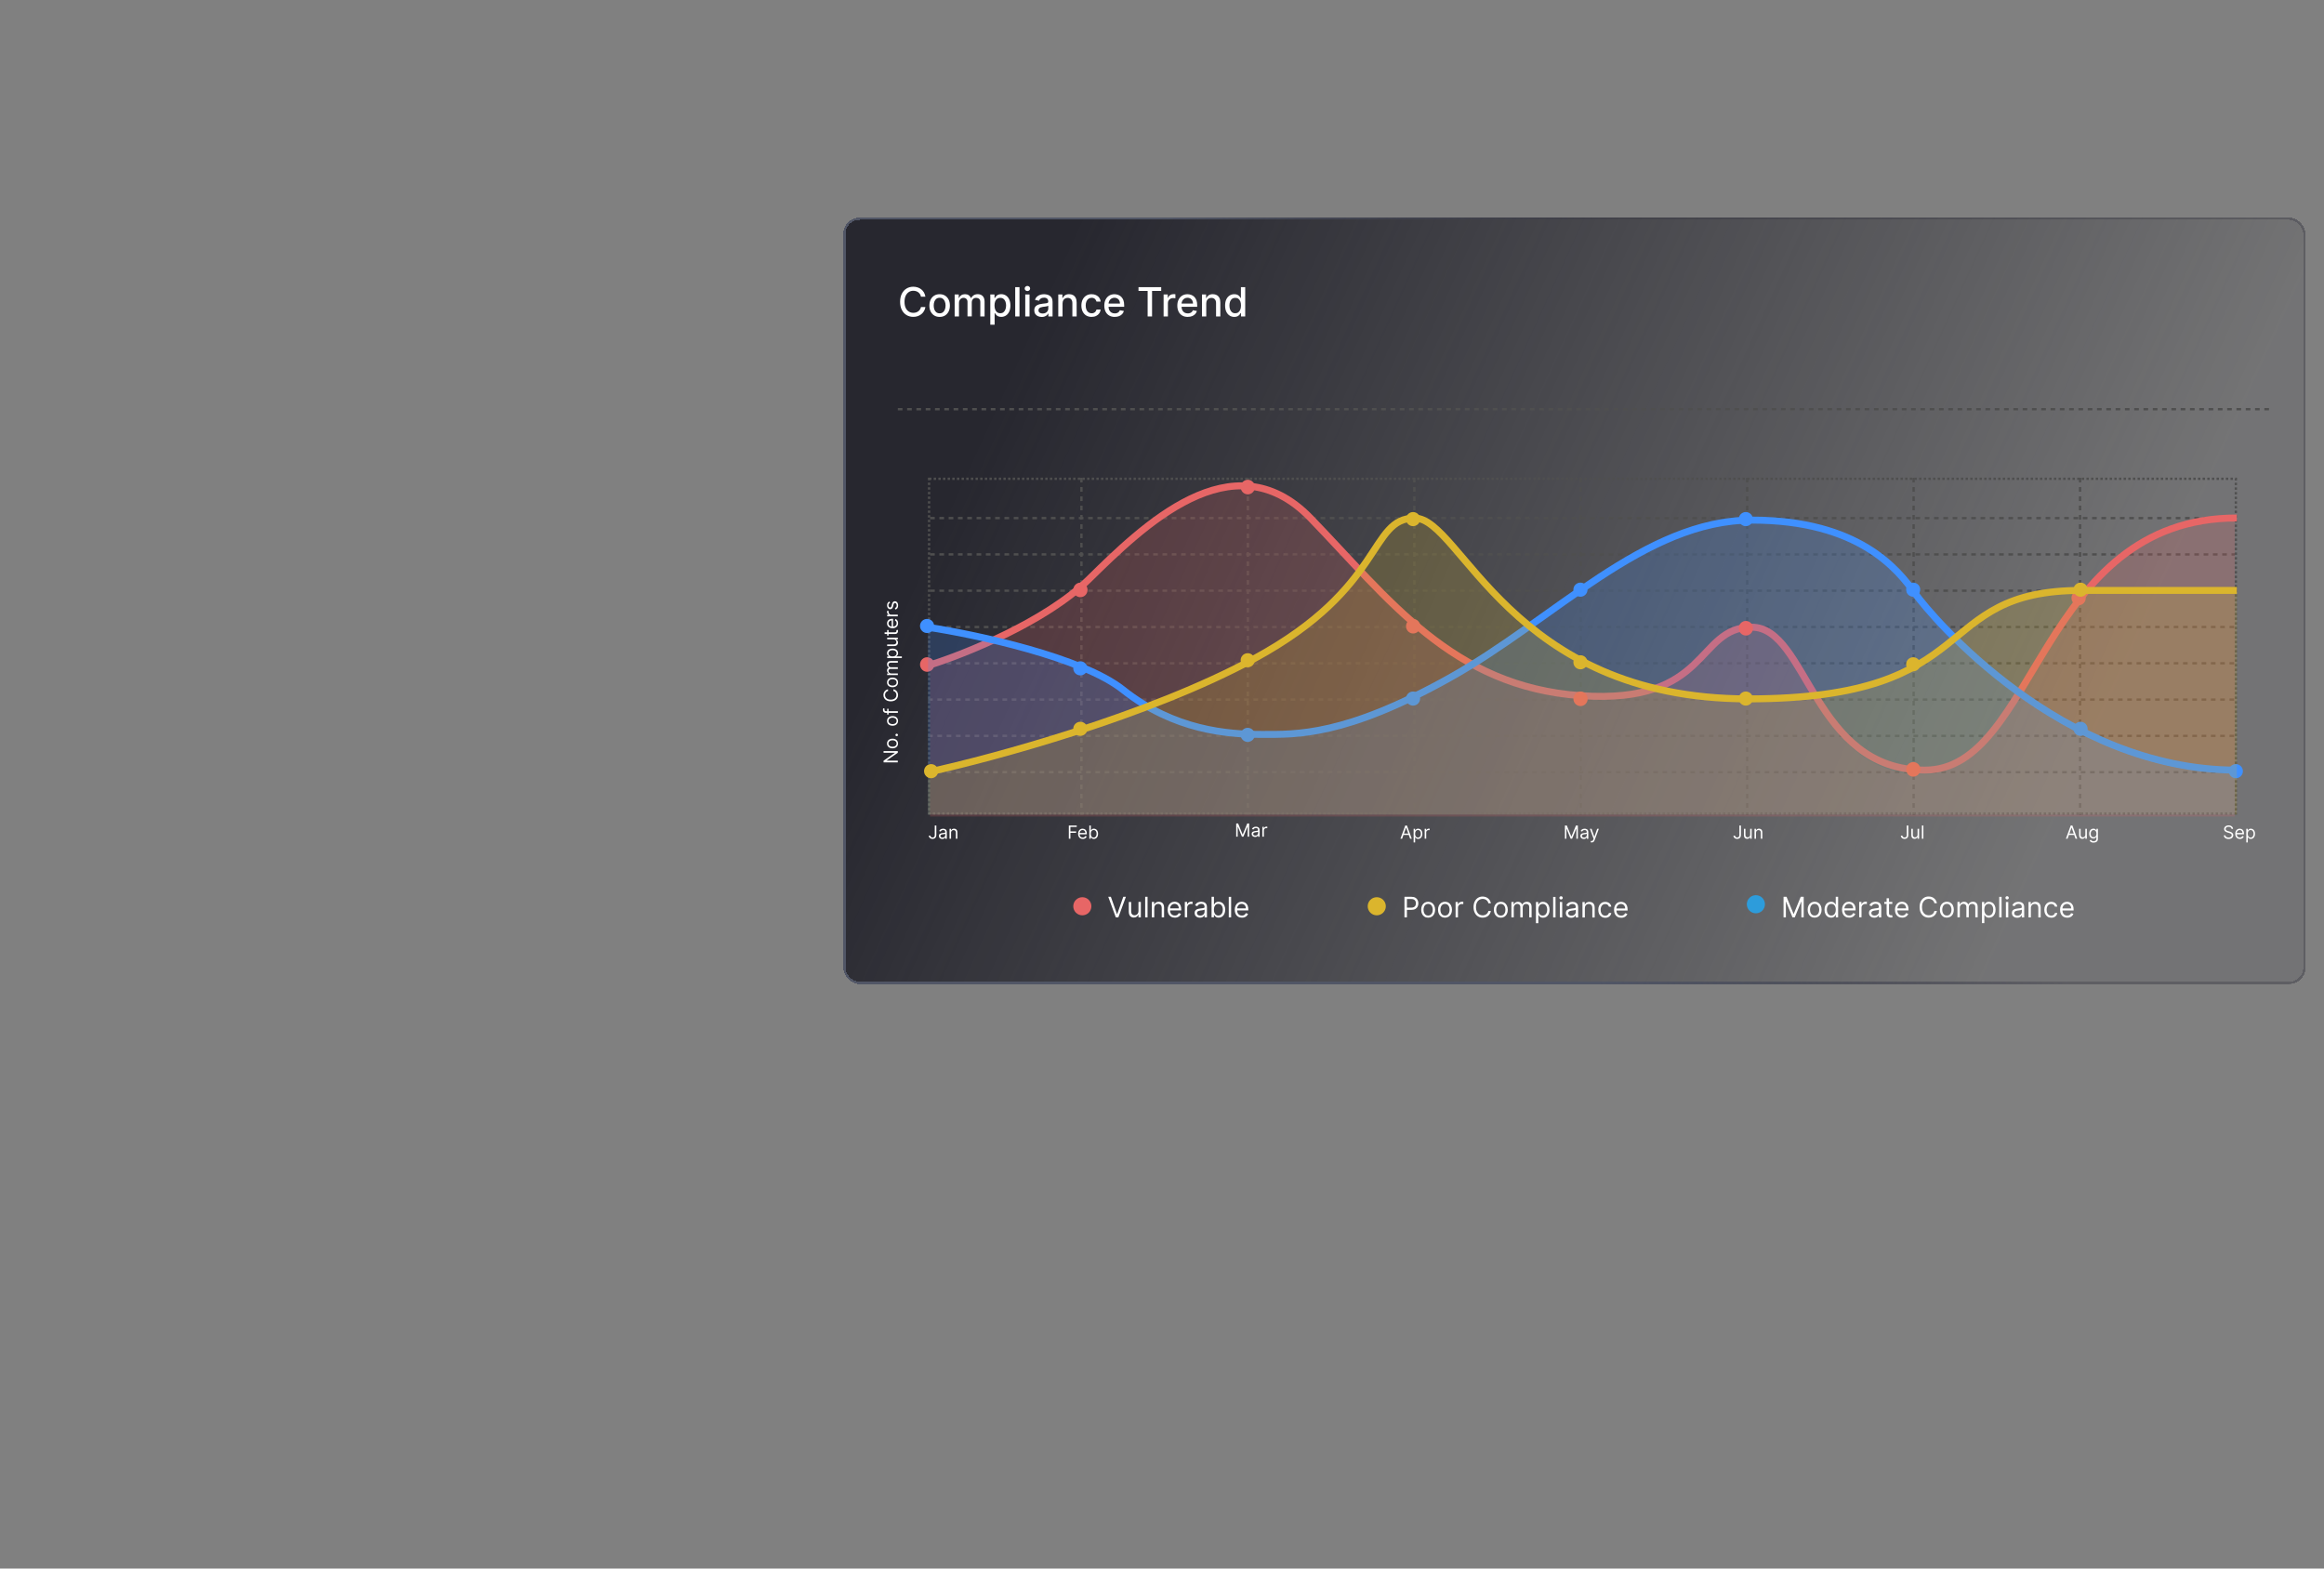<?xml version="1.0" encoding="UTF-8"?><svg id="Layer_1" xmlns="http://www.w3.org/2000/svg" xmlns:xlink="http://www.w3.org/1999/xlink" viewBox="0 0 1000 675"><rect x="0" y="0" width="1000" height="675" fill="#808080" stroke="none"/><defs><style>.cls-1{fill:url(#linear-gradient);}.cls-2{fill:#fff;}.cls-3,.cls-4{fill:#e76666;}.cls-5,.cls-6{fill:#dbb52d;}.cls-7,.cls-8{fill:#3f90ff;}.cls-9{fill:#2d9cdb;}.cls-4,.cls-8,.cls-6{isolation:isolate;opacity:.2;}.cls-10{stroke-dasharray:0 0 2 2;}.cls-10,.cls-11,.cls-12,.cls-13,.cls-14,.cls-15{fill:none;}.cls-10,.cls-12{stroke:#4f4f4f;}.cls-11{stroke:url(#linear-gradient-2);}.cls-12{stroke-dasharray:0 0 1 1;}.cls-13{stroke:#e76666;}.cls-13,.cls-14,.cls-15{stroke-width:3px;}.cls-14{stroke:#3f90ff;}.cls-15{stroke:#dbb52d;}</style><linearGradient id="linear-gradient" x1="245.5" y1="629.89" x2="690.42" y2="427.15" gradientTransform="translate(194 780) scale(1 -1)" gradientUnits="userSpaceOnUse"><stop offset="0" stop-color="#27272f"/><stop offset="1" stop-color="#27272f" stop-opacity=".14"/></linearGradient><linearGradient id="linear-gradient-2" x1="420.05" y1="485.14" x2="572.96" y2="572.75" gradientTransform="translate(194 780) scale(1 -1)" gradientUnits="userSpaceOnUse"><stop offset="0" stop-color="#515666"/><stop offset="1" stop-color="#363642" stop-opacity=".34"/></linearGradient></defs><g id="_5b"><rect class="cls-1" x="362.9" y="93.67" width="629.1" height="329.74" rx="6.94" ry="6.94" shape-rendering="crispEdges"/><rect class="cls-11" x="363.33" y="94.1" width="628.23" height="328.87" rx="6.51" ry="6.51" shape-rendering="crispEdges"/><path class="cls-2" d="m380.19,323.22h6.13v.72l-4.82,3.34v.06h4.82v.74h-6.13v-.72l4.83-3.35v-.06h-4.83v-.73Zm6.23-3.26c0,.42-.1.78-.3,1.09-.2.31-.47.56-.83.73-.36.17-.77.26-1.25.26s-.9-.09-1.25-.26c-.36-.18-.64-.42-.83-.73-.2-.31-.3-.68-.3-1.09s.1-.78.3-1.09c.2-.31.48-.56.83-.73.36-.18.78-.26,1.25-.26s.89.09,1.25.26c.35.17.63.42.83.73.2.31.3.68.3,1.09Zm-.63,0c0-.31-.08-.58-.24-.78-.16-.2-.37-.35-.64-.45-.26-.1-.55-.15-.86-.15s-.59.05-.86.15c-.27.1-.48.25-.64.45-.16.2-.25.46-.25.78s.08.58.25.78c.16.2.38.35.64.45.27.1.55.15.86.15s.59-.05.86-.15c.26-.1.48-.25.64-.45.16-.2.24-.46.24-.78Zm.59-3.68c0,.15-.05.27-.16.38-.11.11-.23.16-.38.16s-.27-.05-.38-.16-.16-.23-.16-.38.05-.27.16-.38c.11-.11.23-.16.38-.16.1,0,.19.03.27.07.08.05.15.11.2.19.05.08.07.17.07.27Zm.05-6.05c0,.42-.1.78-.3,1.09-.2.31-.47.55-.83.73-.36.17-.77.26-1.25.26s-.9-.09-1.25-.26c-.36-.18-.64-.42-.83-.73-.2-.31-.3-.68-.3-1.09s.1-.78.3-1.09c.2-.31.48-.56.83-.73.36-.18.78-.26,1.25-.26s.89.09,1.25.26c.35.17.63.42.83.73.2.31.3.67.3,1.09Zm-.63,0c0-.32-.08-.58-.24-.78-.16-.2-.37-.35-.64-.45-.26-.1-.55-.15-.86-.15s-.59.05-.86.15c-.27.1-.48.25-.64.45-.16.2-.25.46-.25.78s.08.58.25.78c.16.2.38.35.64.45.27.1.55.15.86.15s.59-.05.86-.15c.26-.1.48-.25.64-.45.16-.2.24-.46.24-.78Zm-4.06-5.21h.6v2.48h-.6v-2.48Zm4.6,1.74h-5.23c-.26,0-.48-.06-.66-.19-.18-.12-.31-.28-.4-.48-.09-.2-.13-.41-.13-.63,0-.17.01-.32.04-.43.03-.11.05-.19.08-.25l.61.2s-.03.09-.04.15c-.02.06-.03.14-.03.25,0,.23.06.4.18.51.12.1.29.15.52.15h5.07v.71Zm-4.22-10.13v.74c-.21.04-.4.12-.56.23-.16.11-.3.24-.41.4-.11.15-.2.32-.25.51-.06.19-.08.38-.08.59,0,.37.09.71.28,1.01.19.3.46.54.83.72.37.18.81.26,1.34.26s.98-.09,1.34-.26c.37-.18.64-.42.83-.72.19-.3.28-.64.28-1.01,0-.2-.03-.4-.08-.59-.06-.19-.14-.36-.25-.51-.11-.16-.25-.29-.41-.4-.16-.11-.35-.19-.56-.23v-.74c.31.06.59.16.84.31.25.15.46.33.63.55.17.22.3.47.39.74.09.27.14.56.14.87,0,.52-.13.99-.38,1.4-.26.41-.62.73-1.09.96-.47.23-1.03.35-1.68.35s-1.21-.12-1.68-.35c-.47-.23-.83-.55-1.09-.96-.26-.41-.38-.87-.38-1.4,0-.31.05-.6.13-.87.09-.27.22-.52.4-.74.17-.22.38-.4.63-.55.25-.15.53-.25.84-.31Zm4.31-2.97c0,.42-.1.78-.3,1.09-.2.31-.47.56-.83.73-.36.17-.77.26-1.25.26s-.9-.09-1.25-.26c-.36-.18-.64-.42-.83-.73-.2-.31-.3-.68-.3-1.09s.1-.78.3-1.09c.2-.31.48-.56.83-.73.36-.18.78-.26,1.25-.26s.89.09,1.25.26c.35.17.63.42.83.73.2.31.3.68.3,1.09Zm-.63,0c0-.31-.08-.57-.24-.78-.16-.2-.37-.35-.64-.45-.26-.1-.55-.15-.86-.15s-.59.05-.86.15c-.27.1-.48.25-.64.45-.16.2-.25.46-.25.78s.08.58.25.78c.16.2.38.35.64.45.27.1.55.15.86.15s.59-.05.86-.15c.26-.1.48-.25.64-.45.16-.2.24-.46.24-.78Zm.54-3.16h-4.6v-.68h.72v-.06c-.25-.1-.44-.25-.57-.46-.14-.21-.21-.47-.21-.77s.07-.56.21-.76c.14-.2.33-.36.57-.48v-.05c-.24-.12-.43-.3-.57-.53-.14-.24-.21-.52-.21-.85,0-.41.13-.75.39-1.01.26-.26.65-.39,1.19-.39h3.08v.71h-3.08c-.34,0-.58.09-.73.28s-.22.4-.22.66c0,.32.1.57.29.75.19.18.44.27.74.27h2.99v.72h-3.15c-.26,0-.47.09-.63.25-.16.17-.24.39-.24.66,0,.18.05.36.15.52.1.16.23.29.41.38.17.1.37.14.6.14h2.87v.71Zm1.73-7.33h-6.32v-.68h.73v-.08c-.08-.05-.18-.12-.31-.22-.13-.09-.24-.23-.34-.4-.1-.18-.15-.41-.15-.71,0-.39.1-.73.29-1.02.19-.3.47-.53.82-.69.35-.17.77-.25,1.26-.25s.91.08,1.27.25c.36.17.63.4.83.69.19.29.29.63.29,1.02,0,.3-.05.53-.15.71-.1.18-.21.31-.34.41-.13.1-.23.17-.32.22v.06h2.43v.71Zm-4.03-.7c.35,0,.65-.05.92-.15.26-.1.47-.25.62-.45.15-.2.22-.44.22-.72s-.08-.54-.23-.74c-.16-.2-.37-.35-.64-.45-.27-.1-.56-.15-.89-.15s-.61.05-.87.15c-.26.1-.47.25-.62.45-.15.2-.23.45-.23.75s.07.53.22.73c.14.2.35.34.61.44.26.1.56.15.9.15Zm.42-7.34h-2.72v-.71h4.6v.71h-.78v.05c.23.11.43.28.6.5.16.23.24.52.24.86,0,.29-.06.54-.19.77-.13.22-.32.4-.58.53-.26.13-.58.19-.97.19h-2.92v-.71h2.87c.34,0,.6-.09.8-.28.2-.19.3-.43.3-.72,0-.18-.05-.35-.13-.54-.09-.18-.23-.34-.41-.46-.19-.13-.42-.19-.71-.19Zm-2.72-4h.6v2.38h-.6v-2.38Zm-1.1,1.69v-.71h4.38c.2,0,.35-.03.45-.09.1-.06.16-.14.2-.23.03-.09.05-.19.05-.3,0-.08,0-.14-.01-.19,0-.05-.02-.09-.02-.12l.63-.14s.04.11.05.2c.02.09.03.19.03.33,0,.2-.04.4-.13.59-.09.19-.22.35-.39.47-.18.12-.4.19-.66.19h-4.58Zm5.8-4.63c0,.44-.1.83-.29,1.15-.2.32-.47.57-.83.74-.36.17-.77.26-1.24.26s-.89-.09-1.25-.26c-.36-.17-.64-.42-.84-.73-.2-.31-.31-.67-.31-1.09,0-.24.04-.48.12-.71.08-.23.21-.45.39-.64.18-.19.41-.34.71-.46.29-.11.66-.17,1.08-.17h.3v3.55h-.61v-2.83c-.26,0-.49.05-.69.16-.2.1-.36.25-.48.44-.12.19-.18.41-.18.66,0,.28.07.52.21.73.14.2.32.36.54.47.22.11.46.16.71.16h.41c.35,0,.64-.06.88-.18.24-.12.42-.29.55-.51.12-.22.19-.47.19-.75,0-.19-.03-.35-.08-.5-.05-.15-.13-.28-.24-.39-.11-.11-.24-.19-.4-.25l.19-.68c.23.07.44.19.61.36.17.17.31.38.41.63.1.25.14.53.14.84Zm-.1-2.98h-4.6v-.68h.69v-.05c-.23-.08-.41-.24-.55-.45-.14-.22-.21-.47-.21-.74,0-.05,0-.12,0-.2,0-.08,0-.14,0-.18h.72s-.01.08-.03.16c-.01.08-.02.17-.02.27,0,.22.05.42.14.6.09.17.22.31.38.41.16.1.35.15.55.15h2.91v.71Zm-3.57-6.4l.18.64c-.11.04-.21.1-.31.18-.1.08-.19.18-.25.31-.07.13-.1.3-.1.51,0,.28.07.52.19.7.13.19.29.28.49.28.18,0,.31-.06.42-.19.1-.13.19-.33.26-.6l.17-.68c.1-.41.25-.72.46-.92.2-.2.47-.3.79-.3.26,0,.5.08.71.23.21.15.37.36.49.63.12.27.18.58.18.94,0,.47-.1.86-.31,1.17-.2.31-.5.5-.89.58l-.17-.67c.25-.06.43-.18.56-.36.12-.18.19-.41.19-.7,0-.33-.07-.59-.21-.78-.14-.2-.31-.29-.51-.29-.16,0-.29.06-.4.17-.11.11-.19.28-.25.51l-.18.77c-.1.42-.26.73-.46.93-.21.2-.48.29-.79.29-.26,0-.49-.07-.69-.22-.2-.15-.36-.35-.47-.6-.11-.26-.17-.54-.17-.87,0-.46.1-.81.3-1.07.2-.26.46-.45.79-.56Z"/><rect class="cls-12" x="399.78" y="206.04" width="562.29" height="144.04"/><path class="cls-10" d="m399.34,285.44h563.15"/><path class="cls-10" d="m399.34,301.06h563.15"/><path class="cls-10" d="m399.34,316.67h563.15"/><path class="cls-10" d="m399.34,332.29h563.15"/><path class="cls-10" d="m400.21,222.96h561.42"/><path class="cls-10" d="m400.21,238.58h561.42"/><path class="cls-10" d="m400.21,254.2h561.42"/><path class="cls-10" d="m399.34,269.82h563.15"/><path class="cls-10" d="m465.33,205.61v145.09"/><path class="cls-10" d="m536.95,205.61v145.09"/><path class="cls-10" d="m608.57,205.61v145.09"/><path class="cls-10" d="m680.18,205.61v145.09"/><path class="cls-10" d="m751.8,205.61v145.09"/><path class="cls-10" d="m823.42,205.61v145.09"/><path class="cls-10" d="m895.04,205.61v145.09"/><path class="cls-2" d="m402.21,355.25h.69v4.06c0,.36-.07.67-.2.92-.13.25-.32.45-.56.58-.24.13-.53.2-.86.2-.31,0-.59-.06-.83-.17-.24-.12-.43-.28-.57-.49-.14-.21-.21-.46-.21-.75h.68c0,.16.04.3.12.42.08.12.19.21.33.28.14.07.3.1.48.1.2,0,.37-.04.51-.12.14-.08.24-.21.32-.37.07-.16.11-.36.11-.6v-4.06Zm3.23,5.78c-.27,0-.52-.05-.73-.15-.22-.1-.39-.25-.52-.45-.13-.2-.19-.43-.19-.71,0-.24.05-.44.14-.59.1-.15.22-.27.39-.36.16-.09.34-.15.53-.19.2-.04.39-.08.59-.1.26-.03.47-.06.63-.07.16-.02.28-.05.35-.09.08-.04.11-.12.11-.22v-.02c0-.27-.07-.49-.22-.64-.15-.15-.37-.23-.67-.23s-.56.07-.73.2c-.18.14-.3.28-.37.44l-.62-.22c.11-.26.26-.46.44-.6.19-.15.39-.25.61-.31.22-.06.44-.09.65-.09.14,0,.29.02.47.05.18.03.35.1.52.2.17.1.31.25.42.45.11.2.17.47.17.81v2.81h-.66v-.58h-.03c-.04.09-.12.19-.22.3-.1.11-.24.2-.41.27s-.38.11-.63.11Zm.1-.59c.26,0,.48-.05.65-.15.18-.1.31-.23.41-.39.09-.16.14-.33.14-.51v-.6s-.09.06-.18.09c-.09.03-.2.05-.32.07-.12.02-.24.04-.35.05-.11.01-.2.02-.28.03-.17.02-.33.06-.48.11-.15.05-.26.12-.35.22-.09.1-.13.23-.13.39,0,.23.08.4.25.52.17.11.39.17.65.17Zm3.7-2.07v2.56h-.66v-4.26h.63v.67h.06c.1-.22.25-.39.45-.52.2-.13.47-.2.79-.2.29,0,.54.06.76.18.22.12.38.29.51.53.12.24.18.54.18.9v2.71h-.66v-2.66c0-.33-.09-.6-.26-.78-.17-.19-.41-.28-.72-.28-.21,0-.4.05-.56.14-.16.09-.29.22-.39.4-.09.17-.14.38-.14.63Z"/><path class="cls-2" d="m459.91,360.93v-5.68h3.4v.61h-2.72v1.92h2.46v.61h-2.46v2.54h-.69Zm5.97.09c-.41,0-.76-.09-1.06-.27-.3-.18-.52-.44-.68-.77-.16-.33-.24-.71-.24-1.15s.08-.82.24-1.15c.16-.33.38-.6.67-.78.29-.19.63-.28,1.01-.28.22,0,.44.04.66.11.22.07.41.19.59.36.18.16.32.38.42.66.11.27.16.61.16,1v.28h-3.28v-.57h2.62c0-.24-.05-.45-.14-.64-.09-.19-.23-.34-.41-.45-.17-.11-.38-.16-.62-.16-.26,0-.49.06-.68.19-.19.13-.33.29-.44.5-.1.2-.15.43-.15.66v.38c0,.32.06.59.17.82.11.22.27.39.47.51.2.11.43.17.7.17.17,0,.33-.02.47-.07.14-.05.26-.12.36-.22.1-.1.18-.22.24-.37l.63.18c-.07.21-.18.4-.33.57-.16.16-.35.29-.58.38-.23.09-.49.13-.78.13Zm2.85-.09v-5.68h.65v2.1h.06c.05-.07.11-.17.2-.28.09-.12.21-.22.37-.31.16-.09.38-.14.66-.14.36,0,.68.09.95.27s.49.43.64.76.23.72.23,1.16-.08.84-.23,1.17c-.15.33-.37.58-.64.77-.27.18-.58.27-.94.27-.27,0-.49-.05-.66-.14-.16-.09-.29-.2-.38-.31-.09-.12-.16-.22-.2-.29h-.08v.65h-.63Zm.64-2.13c0,.32.05.61.14.85.09.24.23.43.41.57.18.14.4.21.67.21s.5-.07.69-.22c.18-.15.32-.34.42-.59.09-.25.14-.52.14-.83s-.05-.57-.14-.81c-.09-.24-.23-.43-.41-.57-.18-.14-.41-.21-.69-.21s-.49.07-.67.2c-.18.13-.32.32-.41.56-.09.24-.14.52-.14.83Z"/><path class="cls-2" d="m531.93,354.38h.82l1.93,4.71h.07l1.93-4.71h.82v5.68h-.64v-4.32h-.06l-1.78,4.32h-.62l-1.77-4.32h-.06v4.32h-.64v-5.68Zm8.11,5.78c-.27,0-.52-.05-.74-.15-.22-.1-.39-.25-.52-.45-.13-.2-.19-.43-.19-.71,0-.24.05-.44.14-.59.1-.15.22-.27.39-.36.16-.09.34-.15.53-.19.2-.04.39-.08.59-.1.26-.03.47-.06.63-.07.16-.02.28-.05.35-.09.08-.04.11-.12.11-.22v-.02c0-.27-.08-.49-.22-.64-.15-.15-.37-.23-.67-.23s-.56.07-.73.2c-.18.14-.3.28-.37.44l-.62-.22c.11-.26.26-.46.44-.6.19-.15.39-.25.61-.31.22-.06.44-.09.65-.09.14,0,.29.02.47.05.18.03.35.1.52.2.17.1.31.25.42.45.11.2.17.47.17.81v2.81h-.65v-.58h-.03c-.04.09-.12.19-.22.3-.1.11-.24.2-.41.27s-.38.11-.63.11Zm.1-.59c.26,0,.48-.05.65-.15.18-.1.31-.23.41-.39.09-.16.14-.33.14-.51v-.6s-.09.06-.18.09c-.09.03-.2.05-.32.07-.12.02-.24.04-.35.05-.11.01-.2.02-.27.03-.17.02-.33.06-.48.11-.15.05-.26.12-.35.22-.09.1-.13.23-.13.39,0,.23.08.4.25.52.17.11.39.17.65.17Zm3.05.49v-4.26h.63v.64h.04c.08-.21.22-.38.42-.51s.43-.2.69-.2c.05,0,.11,0,.18,0,.07,0,.13,0,.16,0v.67s-.07-.01-.15-.03c-.08-.01-.16-.02-.25-.02-.21,0-.39.04-.55.13-.16.09-.29.2-.38.35-.09.15-.14.32-.14.51v2.7h-.66Z"/><path class="cls-2" d="m603.31,360.93h-.72l2.09-5.68h.71l2.09,5.68h-.72l-1.7-4.78h-.04l-1.7,4.78Zm.27-2.22h2.91v.61h-2.91v-.61Zm4.69,3.82v-5.86h.63v.68h.08c.05-.07.11-.17.2-.28.09-.12.21-.22.37-.31.16-.09.38-.14.66-.14.36,0,.67.09.95.27.27.18.49.43.64.76s.23.72.23,1.16-.08.84-.23,1.17c-.15.33-.37.58-.64.77-.27.18-.59.27-.94.27-.27,0-.49-.05-.66-.14-.16-.09-.29-.2-.38-.31-.09-.12-.16-.22-.2-.29h-.06v2.25h-.66Zm.64-3.73c0,.32.05.61.14.85.09.24.23.43.41.57.18.14.4.21.67.21s.5-.07.69-.22c.18-.15.32-.34.42-.59.09-.25.14-.52.14-.83s-.05-.57-.14-.81c-.09-.24-.23-.43-.41-.57-.18-.14-.41-.21-.69-.21s-.49.07-.67.2c-.18.13-.32.32-.41.56-.09.24-.14.52-.14.83Zm4.12,2.13v-4.26h.63v.64h.05c.08-.21.22-.38.42-.51.2-.13.43-.2.69-.2.05,0,.11,0,.18,0,.07,0,.13,0,.16,0v.67s-.07-.01-.15-.03c-.08-.01-.16-.02-.25-.02-.21,0-.39.04-.55.13-.16.09-.29.2-.38.35-.09.15-.14.32-.14.51v2.7h-.65Z"/><path class="cls-2" d="m673.37,355.25h.82l1.93,4.71h.07l1.93-4.71h.82v5.68h-.64v-4.32h-.06l-1.78,4.32h-.62l-1.77-4.32h-.06v4.32h-.64v-5.68Zm8.11,5.78c-.27,0-.52-.05-.74-.15-.22-.1-.39-.25-.52-.45-.13-.2-.19-.43-.19-.71,0-.24.05-.44.14-.59.1-.15.22-.27.39-.36.16-.09.34-.15.53-.19.2-.04.39-.08.59-.1.26-.03.47-.06.63-.07.16-.02.28-.05.35-.09.08-.04.11-.12.11-.22v-.02c0-.27-.08-.49-.22-.64-.15-.15-.37-.23-.67-.23s-.56.07-.73.2c-.18.14-.3.28-.37.44l-.62-.22c.11-.26.26-.46.44-.6.19-.15.39-.25.61-.31.22-.06.44-.09.65-.09.14,0,.29.02.47.05.18.03.35.1.52.2.17.1.31.25.42.45.11.2.17.47.17.81v2.81h-.65v-.58h-.03c-.04.09-.12.19-.22.3-.1.11-.24.2-.41.27s-.38.11-.63.11Zm.1-.59c.26,0,.48-.05.65-.15.18-.1.31-.23.41-.39.09-.16.14-.33.14-.51v-.6s-.09.06-.18.09c-.09.03-.2.05-.32.07-.12.02-.24.04-.35.05-.11.01-.2.02-.27.03-.17.02-.33.06-.48.11-.15.05-.26.12-.35.22-.09.1-.13.23-.13.39,0,.23.08.4.25.52.17.11.39.17.65.17Zm3.32,2.09c-.11,0-.21,0-.3-.03-.09-.02-.15-.03-.18-.05l.17-.58c.16.04.3.06.42.04.12-.01.23-.07.32-.16.1-.1.18-.25.26-.47l.12-.33-1.58-4.28h.71l1.18,3.39h.05l1.18-3.39h.71l-1.81,4.88c-.08.22-.18.4-.3.55-.12.15-.26.25-.42.32-.16.07-.33.11-.53.11Z"/><path class="cls-2" d="m748.43,355.25h.69v4.06c0,.36-.07.67-.2.92-.13.25-.32.45-.56.58-.24.13-.53.2-.86.2-.31,0-.59-.06-.83-.17-.24-.12-.43-.28-.57-.49-.14-.21-.21-.46-.21-.75h.68c0,.16.04.3.12.42.08.12.19.21.33.28.14.07.3.1.48.1.2,0,.37-.04.51-.12.14-.08.24-.21.32-.37.07-.16.11-.36.11-.6v-4.06Zm4.66,3.94v-2.52h.65v4.26h-.65v-.72h-.04c-.1.22-.26.4-.47.55-.21.15-.48.22-.8.22-.27,0-.5-.06-.71-.17-.21-.12-.37-.3-.49-.53-.12-.24-.18-.54-.18-.9v-2.71h.65v2.66c0,.31.09.56.26.74.18.18.4.28.67.28.16,0,.33-.04.5-.12.17-.08.31-.21.43-.38.12-.17.18-.39.18-.66Zm2.51-.82v2.56h-.65v-4.26h.63v.67h.06c.1-.22.25-.39.45-.52.2-.13.47-.2.79-.2.29,0,.54.06.76.18.22.12.39.29.5.53.12.24.18.54.18.9v2.71h-.65v-2.66c0-.33-.09-.6-.26-.78-.17-.19-.41-.28-.71-.28-.21,0-.4.05-.56.14-.16.09-.29.22-.39.4-.09.17-.14.38-.14.63Z"/><path class="cls-2" d="m820.45,355.25h.69v4.06c0,.36-.07.67-.2.92-.13.25-.32.45-.56.58-.24.13-.53.2-.86.2-.3,0-.58-.06-.82-.17-.24-.12-.43-.28-.57-.49-.14-.21-.21-.46-.21-.75h.68c0,.16.04.3.12.42.08.12.19.21.33.28.14.07.3.1.48.1.2,0,.37-.04.51-.12.14-.08.24-.21.31-.37.08-.16.11-.36.11-.6v-4.06Zm4.66,3.94v-2.52h.66v4.26h-.66v-.72h-.04c-.1.22-.25.4-.47.55-.21.15-.48.22-.8.22-.26,0-.5-.06-.71-.17-.2-.12-.36-.3-.49-.53-.11-.24-.17-.54-.17-.9v-2.71h.65v2.66c0,.31.09.56.26.74.17.18.4.28.68.28.16,0,.32-.04.49-.12.16-.08.31-.21.43-.38.11-.17.17-.39.17-.66Zm2.51-3.94v5.68h-.65v-5.68h.65Z"/><path class="cls-2" d="m889.66,360.93h-.72l2.08-5.68h.71l2.09,5.68h-.73l-1.69-4.78h-.04l-1.7,4.78Zm.27-2.22h2.91v.61h-2.91v-.61Zm7.38.48v-2.52h.65v4.26h-.65v-.72h-.05c-.1.22-.25.4-.46.55-.21.15-.48.22-.8.22-.27,0-.5-.06-.71-.17-.21-.12-.37-.3-.49-.53-.12-.24-.18-.54-.18-.9v-2.71h.66v2.66c0,.31.09.56.26.74.17.18.4.28.67.28.16,0,.33-.04.49-.12.17-.08.31-.21.43-.38.12-.17.18-.39.18-.66Zm3.57,3.43c-.31,0-.58-.04-.82-.12-.23-.08-.42-.19-.56-.32-.15-.13-.27-.27-.36-.42l.52-.37c.06.08.13.17.23.27.09.1.21.19.36.26.16.08.37.11.62.11.35,0,.63-.08.85-.25.23-.17.34-.43.34-.78v-.87h-.05c-.05.08-.12.17-.21.29-.09.11-.21.21-.37.3-.16.09-.38.13-.66.13-.35,0-.66-.08-.93-.24-.28-.16-.49-.4-.65-.71-.16-.31-.23-.69-.23-1.13s.08-.82.23-1.14c.15-.33.36-.58.64-.75.27-.18.58-.27.95-.27.28,0,.49.05.66.14.16.09.29.19.37.31.1.11.16.21.21.28h.07v-.68h.63v4.38c0,.37-.09.66-.25.89-.16.23-.39.4-.67.51-.28.11-.58.16-.93.16Zm-.02-2.34c.26,0,.49-.06.66-.18.18-.12.32-.29.42-.52.1-.23.14-.5.14-.81s-.04-.58-.14-.81c-.09-.24-.23-.42-.41-.55-.18-.13-.41-.2-.67-.2-.28,0-.51.07-.69.21-.18.14-.32.33-.42.57-.09.24-.13.5-.13.79s.04.56.14.79c.09.23.23.4.42.53.18.13.41.19.69.19Z"/><path class="cls-2" d="m960.22,356.67c-.03-.28-.16-.5-.4-.65-.24-.16-.53-.23-.88-.23-.25,0-.47.04-.66.12-.18.08-.33.19-.43.34-.1.14-.16.3-.16.49,0,.15.03.28.1.39.08.11.17.2.29.27.11.07.23.13.36.18.13.04.24.08.35.11l.58.16c.15.04.31.09.49.16.18.07.36.16.52.28.16.12.3.27.42.45.11.18.16.41.16.67,0,.31-.08.58-.24.83-.16.25-.39.44-.69.59-.31.15-.68.22-1.12.22-.41,0-.75-.07-1.05-.2s-.53-.31-.7-.55c-.16-.23-.26-.51-.29-.82h.71c.02.22.09.39.22.53.13.14.29.24.48.31.2.07.41.1.63.1.27,0,.5-.04.71-.13.21-.09.37-.21.49-.36.12-.16.18-.34.18-.54,0-.19-.05-.34-.16-.46-.1-.12-.24-.21-.42-.29-.17-.07-.36-.14-.56-.19l-.7-.2c-.44-.13-.79-.31-1.05-.55-.26-.24-.39-.55-.39-.93,0-.32.09-.6.26-.83.17-.24.41-.42.69-.55.29-.13.62-.2.99-.2s.69.07.97.2c.29.13.51.31.68.53.17.23.26.48.27.77h-.67Zm3.58,4.35c-.42,0-.76-.09-1.07-.27-.29-.18-.52-.44-.69-.77-.16-.33-.23-.71-.23-1.15s.08-.82.23-1.15c.16-.33.39-.6.68-.78.29-.19.62-.28,1.01-.28.23,0,.44.04.66.11s.41.19.59.36c.17.16.32.38.43.66.1.27.16.61.16,1v.28h-3.28v-.57h2.61c0-.24-.04-.45-.14-.64-.1-.19-.23-.34-.41-.45s-.38-.16-.62-.16c-.26,0-.49.06-.68.19-.19.13-.33.29-.43.5-.1.2-.16.43-.16.66v.38c0,.32.06.59.17.82.11.22.27.39.47.51.2.11.43.17.69.17.17,0,.32-.02.46-.07.15-.05.27-.12.36-.22.1-.1.18-.22.24-.37l.62.18c-.06.21-.17.4-.33.57-.16.16-.36.29-.58.38-.23.09-.49.13-.78.13Zm2.76,1.51v-5.86h.63v.68h.08c.04-.07.11-.17.2-.28.09-.12.21-.22.36-.31.16-.09.39-.14.67-.14.36,0,.67.09.95.27.27.18.49.43.64.76.15.33.23.72.23,1.16s-.08.84-.23,1.17c-.16.33-.37.58-.64.77-.27.18-.58.27-.94.27-.28,0-.49-.05-.66-.14-.16-.09-.3-.2-.38-.31-.09-.12-.16-.22-.2-.29h-.06v2.25h-.65Zm.64-3.73c0,.32.04.61.14.85.1.24.23.43.42.57.18.14.4.21.67.21s.49-.07.69-.22c.18-.15.32-.34.41-.59.1-.25.15-.52.15-.83s-.05-.57-.14-.81c-.1-.24-.23-.43-.42-.57-.18-.14-.41-.21-.69-.21s-.49.07-.68.2c-.18.13-.31.32-.41.56-.1.24-.14.52-.14.83Z"/><path class="cls-10" d="m386.33,176.1h591.79"/><path class="cls-2" d="m478,385.93l2.62,7.44h.1l2.62-7.44h1.12l-3.24,8.84h-1.1l-3.24-8.84h1.12Zm11.88,6.13v-3.92h1.02v6.63h-1.02v-1.12h-.07c-.16.34-.4.62-.72.86-.33.23-.74.35-1.24.35-.41,0-.78-.09-1.1-.27-.32-.18-.58-.46-.76-.83-.18-.37-.28-.84-.28-1.4v-4.21h1.02v4.14c0,.48.14.87.41,1.16.27.29.62.43,1.04.43.25,0,.51-.07.77-.19.26-.13.49-.33.66-.6.18-.27.27-.61.27-1.02Zm3.9-6.13v8.84h-1.02v-8.84h1.02Zm2.88,4.85v3.99h-1.02v-6.63h.98v1.04h.09c.16-.34.39-.61.71-.81.32-.21.72-.31,1.23-.31.45,0,.84.09,1.18.28.34.18.6.46.79.83.19.37.28.83.28,1.4v4.21h-1.02v-4.14c0-.52-.14-.93-.41-1.22-.27-.29-.64-.44-1.11-.44-.33,0-.62.07-.87.21-.25.14-.45.35-.6.62-.15.27-.22.6-.22.98Zm8.87,4.12c-.64,0-1.19-.14-1.65-.42-.46-.28-.82-.68-1.07-1.19-.25-.51-.37-1.11-.37-1.79s.12-1.28.37-1.79c.25-.52.6-.93,1.04-1.22.45-.29.97-.44,1.57-.44.34,0,.69.06,1.02.17.34.12.64.3.92.56.28.26.5.6.66,1.02.16.42.25.94.25,1.56v.43h-5.11v-.88h4.07c0-.37-.07-.71-.22-1-.15-.29-.36-.52-.63-.69-.27-.17-.59-.26-.96-.26-.41,0-.76.1-1.05.3-.29.2-.52.46-.68.78-.16.32-.24.66-.24,1.03v.59c0,.5.09.92.26,1.27.18.35.42.61.73.79.31.18.67.27,1.08.27.27,0,.51-.04.72-.11.22-.08.41-.19.56-.35.16-.16.28-.35.37-.58l.98.28c-.1.33-.28.63-.52.88-.24.25-.55.45-.91.59-.36.14-.76.21-1.21.21Zm4.29-.14v-6.63h.98v1h.07c.12-.33.34-.59.66-.8.32-.2.67-.31,1.07-.31.08,0,.17,0,.28,0,.11,0,.2,0,.25.01v1.04s-.11-.02-.24-.04c-.12-.02-.25-.03-.38-.03-.32,0-.61.07-.86.2-.25.13-.45.32-.6.55-.14.23-.22.5-.22.8v4.19h-1.02Zm6.47.16c-.42,0-.8-.08-1.14-.24-.34-.16-.61-.39-.81-.7-.2-.3-.3-.67-.3-1.1,0-.38.07-.69.22-.92.15-.24.35-.43.6-.56.25-.14.53-.24.83-.3.3-.07.61-.12.92-.16.4-.05.73-.09.98-.12.25-.03.44-.08.55-.14.12-.07.18-.18.18-.35v-.03c0-.43-.12-.76-.35-.99-.23-.24-.58-.35-1.05-.35s-.87.11-1.14.32c-.28.21-.47.44-.58.68l-.97-.35c.17-.4.4-.72.69-.94.29-.23.61-.39.95-.47.34-.09.68-.14,1.02-.14.21,0,.46.03.73.08.28.05.55.15.81.31.26.16.48.39.65.7.17.31.26.73.26,1.26v4.37h-1.02v-.9h-.05c-.07.14-.18.3-.35.46-.16.16-.37.3-.64.42-.27.12-.59.17-.98.17Zm.16-.91c.4,0,.74-.08,1.02-.24.28-.16.49-.36.63-.61.14-.25.22-.51.22-.79v-.93c-.04.05-.14.1-.29.14-.14.04-.31.08-.5.11-.19.03-.37.05-.55.08-.18.02-.32.04-.43.05-.26.03-.51.09-.74.17-.23.07-.41.19-.55.34-.14.15-.21.35-.21.61,0,.35.13.62.39.8.26.18.6.27,1.01.27Zm4.88.76v-8.84h1.02v3.26h.09c.07-.12.18-.26.31-.44.14-.18.33-.34.58-.48.25-.14.6-.22,1.03-.22.56,0,1.05.14,1.48.42.43.28.76.68,1,1.19.24.51.36,1.12.36,1.81s-.12,1.31-.36,1.82c-.24.51-.57.91-.99,1.19-.42.28-.91.42-1.46.42-.43,0-.77-.07-1.02-.21-.26-.14-.45-.31-.59-.49-.14-.18-.24-.34-.32-.46h-.12v1.02h-.98Zm1-3.31c0,.5.07.94.22,1.32.15.38.36.68.64.89.28.21.63.32,1.04.32s.78-.11,1.07-.34c.29-.23.5-.53.65-.91.15-.39.22-.81.22-1.29s-.07-.89-.22-1.26c-.14-.38-.35-.67-.64-.89-.28-.22-.64-.33-1.07-.33s-.76.1-1.04.31c-.28.21-.49.5-.64.87-.14.37-.22.8-.22,1.3Zm7.42-5.52v8.84h-1.02v-8.84h1.02Zm4.64,8.97c-.64,0-1.19-.14-1.65-.42-.46-.28-.82-.68-1.07-1.19-.25-.51-.37-1.11-.37-1.79s.12-1.28.37-1.79c.25-.52.6-.93,1.04-1.22.45-.29.97-.44,1.57-.44.35,0,.69.06,1.02.17.34.12.64.3.92.56.28.26.5.6.66,1.02.16.42.25.94.25,1.56v.43h-5.11v-.88h4.07c0-.37-.07-.71-.22-1-.15-.29-.36-.52-.63-.69-.27-.17-.59-.26-.96-.26-.41,0-.76.1-1.05.3-.29.2-.52.46-.68.78-.16.32-.24.66-.24,1.03v.59c0,.5.09.92.26,1.27.18.35.42.61.73.79.31.18.67.27,1.08.27.27,0,.51-.04.72-.11.22-.08.41-.19.56-.35.16-.16.28-.35.37-.58l.98.28c-.1.33-.28.63-.52.88-.24.25-.55.45-.91.59-.36.14-.76.21-1.21.21Z"/><circle class="cls-3" cx="465.72" cy="390" r="3.9"/><path class="cls-2" d="m604.33,394.77v-8.84h2.98c.69,0,1.26.12,1.7.38.44.25.77.58.98,1,.21.42.32.89.32,1.42s-.11.99-.32,1.42c-.21.43-.54.77-.98,1.02-.44.25-1,.37-1.69.37h-2.14v-.95h2.11c.47,0,.86-.08,1.14-.25.29-.16.5-.39.63-.66.13-.28.2-.6.2-.95s-.07-.67-.2-.95c-.13-.28-.34-.5-.63-.66-.29-.16-.68-.24-1.16-.24h-1.88v7.89h-1.07Zm10.19.14c-.6,0-1.12-.14-1.57-.43-.45-.28-.8-.68-1.05-1.19-.25-.51-.37-1.11-.37-1.79s.12-1.29.37-1.81c.25-.51.6-.91,1.05-1.2.45-.28.98-.43,1.57-.43s1.12.14,1.57.43c.45.29.8.68,1.05,1.2.25.52.38,1.12.38,1.81s-.13,1.28-.38,1.79c-.25.51-.6.91-1.05,1.19-.45.28-.97.43-1.57.43Zm0-.91c.45,0,.83-.12,1.12-.35.29-.23.51-.54.65-.92.14-.38.21-.79.21-1.23s-.07-.86-.21-1.24c-.14-.38-.36-.69-.65-.93-.29-.24-.67-.35-1.12-.35s-.83.12-1.12.35c-.29.24-.51.54-.65.93-.14.38-.21.79-.21,1.24s.07.85.21,1.23c.14.38.36.69.65.92.29.23.67.35,1.12.35Zm7.25.91c-.6,0-1.12-.14-1.57-.43-.45-.28-.8-.68-1.05-1.19-.25-.51-.38-1.11-.38-1.79s.12-1.29.38-1.81c.25-.51.6-.91,1.05-1.2.45-.28.98-.43,1.57-.43s1.12.14,1.57.43c.45.29.8.68,1.05,1.2.25.52.38,1.12.38,1.81s-.13,1.28-.38,1.79c-.25.51-.6.91-1.05,1.19-.45.28-.97.43-1.57.43Zm0-.91c.45,0,.83-.12,1.12-.35.29-.23.51-.54.65-.92.14-.38.21-.79.21-1.23s-.07-.86-.21-1.24c-.14-.38-.36-.69-.65-.93-.29-.24-.67-.35-1.12-.35s-.83.12-1.12.35c-.29.24-.51.54-.65.93-.14.38-.21.79-.21,1.24s.07.85.21,1.23c.14.38.36.69.65.92.29.23.67.35,1.12.35Zm4.56.78v-6.63h.98v1h.07c.12-.33.34-.59.66-.8.32-.2.67-.31,1.07-.31.07,0,.17,0,.28,0,.11,0,.2,0,.26.01v1.04s-.11-.02-.24-.04c-.12-.02-.25-.03-.38-.03-.32,0-.61.07-.86.2-.25.13-.45.32-.6.55-.14.23-.22.5-.22.8v4.19h-1.02Zm15.18-6.07h-1.07c-.06-.31-.17-.58-.33-.81-.16-.23-.35-.43-.57-.59-.22-.16-.47-.28-.74-.36-.27-.08-.55-.12-.85-.12-.54,0-1.02.14-1.45.41-.43.27-.77.67-1.03,1.19-.25.53-.38,1.17-.38,1.94s.13,1.41.38,1.94c.26.53.6.93,1.03,1.19.43.27.92.41,1.45.41.29,0,.58-.04.85-.12.27-.08.52-.2.74-.36.22-.16.41-.36.57-.59.16-.24.27-.51.33-.81h1.07c-.08.45-.23.86-.44,1.21-.21.36-.48.66-.79.91-.32.25-.67.44-1.07.56-.39.13-.81.19-1.25.19-.75,0-1.42-.18-2.01-.55-.59-.37-1.05-.89-1.38-1.57-.34-.68-.51-1.48-.51-2.42s.17-1.74.51-2.42.8-1.2,1.38-1.57c.59-.37,1.26-.55,2.01-.55.45,0,.86.07,1.25.19.39.13.75.32,1.07.57.32.25.58.55.79.91.21.35.36.76.44,1.21Zm4.28,6.21c-.6,0-1.12-.14-1.57-.43-.45-.28-.8-.68-1.05-1.19-.25-.51-.37-1.11-.37-1.79s.12-1.29.37-1.81c.25-.51.6-.91,1.05-1.2.45-.28.98-.43,1.57-.43s1.12.14,1.57.43c.45.29.8.68,1.05,1.2.25.52.38,1.12.38,1.81s-.13,1.28-.38,1.79c-.25.51-.6.91-1.05,1.19-.45.28-.97.43-1.57.43Zm0-.91c.45,0,.83-.12,1.12-.35.29-.23.51-.54.65-.92.14-.38.21-.79.21-1.23s-.07-.86-.21-1.24c-.14-.38-.36-.69-.65-.93-.29-.24-.67-.35-1.12-.35s-.83.12-1.12.35c-.29.24-.51.54-.65.93-.14.38-.21.79-.21,1.24s.07.85.21,1.23c.14.38.36.69.65.92.29.23.67.35,1.12.35Zm4.56.78v-6.63h.98v1.04h.09c.14-.35.36-.63.67-.82.31-.2.68-.3,1.11-.3s.8.1,1.09.3c.29.2.52.47.69.82h.07c.17-.34.42-.61.76-.82.34-.2.75-.31,1.22-.31.59,0,1.08.19,1.45.56.38.37.56.94.56,1.72v4.43h-1.02v-4.43c0-.49-.13-.84-.4-1.05-.27-.21-.58-.31-.94-.31-.47,0-.83.14-1.08.42-.26.28-.38.63-.38,1.06v4.31h-1.04v-4.54c0-.38-.12-.68-.37-.91-.24-.23-.56-.35-.94-.35-.26,0-.51.07-.74.21-.23.14-.41.34-.55.59-.14.25-.21.53-.21.86v4.14h-1.02Zm10.56,2.49v-9.11h.98v1.05h.12c.07-.12.18-.26.31-.44.14-.18.33-.34.58-.48.25-.14.6-.22,1.03-.22.56,0,1.05.14,1.48.42.43.28.76.68,1,1.19.24.51.36,1.12.36,1.81s-.12,1.31-.36,1.82c-.24.51-.57.91-.99,1.19-.42.28-.91.42-1.46.42-.43,0-.77-.07-1.02-.21-.26-.14-.45-.31-.59-.49-.14-.18-.24-.34-.32-.46h-.09v3.5h-1.02Zm1-5.8c0,.5.07.94.22,1.32.15.38.36.68.64.89.28.21.63.32,1.04.32s.78-.11,1.07-.34c.29-.23.5-.53.65-.91.15-.39.22-.81.22-1.29s-.07-.89-.22-1.26c-.14-.38-.36-.67-.64-.89-.28-.22-.64-.33-1.07-.33s-.76.1-1.04.31c-.28.21-.49.5-.64.87-.14.37-.22.8-.22,1.3Zm7.42-5.52v8.84h-1.02v-8.84h1.02Zm1.86,8.84v-6.63h1.02v6.63h-1.02Zm.52-7.73c-.2,0-.37-.07-.51-.2-.14-.14-.21-.3-.21-.49s.07-.35.21-.49c.14-.14.32-.2.51-.2s.37.07.51.2c.14.13.22.3.22.49s-.07.35-.22.49c-.14.14-.31.2-.51.2Zm4.32,7.89c-.42,0-.8-.08-1.14-.24-.34-.16-.61-.39-.82-.7-.2-.3-.3-.67-.3-1.1,0-.38.07-.69.22-.92.15-.24.35-.43.6-.56.25-.14.53-.24.83-.3.3-.07.61-.12.92-.16.4-.05.73-.09.98-.12.25-.03.44-.08.55-.14.12-.07.18-.18.18-.35v-.03c0-.43-.12-.76-.35-.99-.23-.24-.58-.35-1.05-.35s-.87.11-1.14.32c-.28.21-.47.44-.58.68l-.97-.35c.17-.4.4-.72.69-.94.29-.23.61-.39.95-.47.35-.09.68-.14,1.02-.14.21,0,.46.03.73.08.28.05.55.15.81.31.26.16.48.39.65.7.17.31.26.73.26,1.26v4.37h-1.02v-.9h-.05c-.07.14-.18.3-.35.46-.16.16-.37.3-.64.42-.27.12-.59.17-.98.17Zm.16-.91c.4,0,.74-.08,1.02-.24.28-.16.49-.36.63-.61.14-.25.22-.51.22-.79v-.93c-.04.05-.14.1-.28.14-.14.04-.31.08-.5.11-.19.03-.37.05-.55.08-.18.02-.32.04-.43.05-.26.03-.51.09-.74.17-.23.07-.41.19-.55.34-.14.15-.21.35-.21.61,0,.35.13.62.39.8.26.18.6.27,1,.27Zm5.76-3.23v3.99h-1.02v-6.63h.98v1.04h.09c.15-.34.39-.61.71-.81.32-.21.72-.31,1.23-.31.45,0,.84.09,1.18.28.34.18.6.46.79.83.19.37.28.83.28,1.4v4.21h-1.02v-4.14c0-.52-.14-.93-.41-1.22-.27-.29-.64-.44-1.11-.44-.33,0-.62.07-.87.21-.25.14-.45.35-.6.62-.15.27-.22.6-.22.98Zm8.78,4.12c-.62,0-1.16-.15-1.6-.44-.45-.29-.79-.7-1.04-1.21-.24-.51-.36-1.1-.36-1.76s.12-1.27.37-1.78c.25-.52.6-.92,1.04-1.21.45-.29.97-.44,1.57-.44.47,0,.89.09,1.26.26.37.17.68.41.92.73.24.31.39.67.44,1.09h-1.02c-.08-.3-.25-.57-.52-.8-.26-.24-.62-.35-1.07-.35-.4,0-.74.1-1.04.31-.3.2-.53.49-.69.87-.16.37-.25.81-.25,1.31s.08.96.24,1.34c.16.38.39.67.69.88.3.21.65.31,1.05.31.26,0,.51-.05.72-.14.22-.09.4-.22.55-.4.15-.17.26-.38.32-.62h1.02c-.06.39-.2.74-.43,1.06-.22.31-.52.56-.89.74-.37.18-.8.27-1.29.27Zm6.87,0c-.64,0-1.19-.14-1.65-.42-.46-.28-.82-.68-1.07-1.19-.25-.51-.37-1.11-.37-1.79s.12-1.28.37-1.79c.25-.52.6-.93,1.04-1.22.45-.29.97-.44,1.57-.44.34,0,.69.06,1.02.17.34.12.64.3.92.56.28.26.5.6.66,1.02.16.42.25.94.25,1.56v.43h-5.11v-.88h4.07c0-.37-.07-.71-.22-1-.15-.29-.36-.52-.63-.69-.27-.17-.59-.26-.96-.26-.41,0-.76.1-1.05.3-.29.2-.52.46-.68.78-.16.32-.24.66-.24,1.03v.59c0,.5.09.92.26,1.27.18.35.42.61.73.79.31.18.67.27,1.08.27.27,0,.51-.04.72-.11.22-.08.41-.19.57-.35.16-.16.28-.35.37-.58l.98.28c-.1.33-.28.63-.52.88-.24.25-.55.45-.91.59-.36.14-.76.21-1.21.21Z"/><circle class="cls-5" cx="592.41" cy="390" r="3.9"/><path class="cls-2" d="m767.46,385.93h1.28l3,7.33h.1l3-7.33h1.28v8.84h-1v-6.71h-.09l-2.76,6.71h-.97l-2.76-6.71h-.09v6.71h-1v-8.84Zm13.36,8.97c-.6,0-1.12-.14-1.57-.43-.45-.28-.8-.68-1.05-1.19-.25-.51-.38-1.11-.38-1.79s.12-1.29.38-1.81c.25-.51.6-.91,1.05-1.2.45-.28.98-.43,1.57-.43s1.12.14,1.57.43c.45.29.8.68,1.05,1.2.25.52.38,1.12.38,1.81s-.13,1.28-.38,1.79c-.25.51-.6.91-1.05,1.19-.45.28-.97.43-1.57.43Zm0-.91c.45,0,.83-.12,1.12-.35.29-.23.51-.54.65-.92.14-.38.21-.79.21-1.23s-.07-.86-.21-1.24c-.14-.38-.36-.69-.65-.93-.29-.24-.67-.35-1.12-.35s-.83.12-1.12.35c-.29.24-.51.54-.65.93-.14.38-.21.79-.21,1.24s.07.85.21,1.23c.14.38.36.69.65.92.29.23.67.35,1.12.35Zm7.06.91c-.55,0-1.04-.14-1.46-.42-.42-.28-.75-.68-.99-1.19-.24-.52-.36-1.12-.36-1.82s.12-1.3.36-1.81c.24-.51.57-.91,1-1.19.43-.28.92-.42,1.48-.42.43,0,.77.07,1.02.22.25.14.45.3.58.48.14.18.24.32.31.44h.09v-3.26h1.02v8.84h-.98v-1.02h-.12c-.07.12-.18.27-.32.46-.14.18-.33.34-.59.49-.26.14-.6.21-1.02.21Zm.14-.91c.41,0,.75-.11,1.04-.32.28-.22.5-.51.64-.89.15-.38.22-.82.22-1.32s-.07-.93-.22-1.3c-.14-.37-.36-.66-.64-.87-.28-.21-.63-.31-1.04-.31s-.79.11-1.08.33c-.28.22-.5.52-.64.89-.14.37-.21.79-.21,1.26s.07.9.22,1.29c.15.38.36.69.65.91.29.22.64.34,1.07.34Zm7.68.91c-.64,0-1.19-.14-1.65-.42-.46-.28-.81-.68-1.07-1.19-.25-.51-.37-1.11-.37-1.79s.12-1.28.37-1.79c.25-.52.6-.93,1.04-1.22.45-.29.97-.44,1.57-.44.35,0,.69.06,1.02.17.34.12.64.3.92.56.28.26.5.6.66,1.02.16.42.25.94.25,1.56v.43h-5.11v-.88h4.07c0-.37-.07-.71-.22-1-.15-.29-.36-.52-.63-.69-.27-.17-.59-.26-.96-.26-.41,0-.76.1-1.05.3-.29.2-.52.46-.68.78-.16.32-.24.66-.24,1.03v.59c0,.5.09.92.26,1.27.18.35.42.61.73.79.31.18.67.27,1.08.27.27,0,.51-.04.73-.11.22-.08.41-.19.56-.35.16-.16.28-.35.37-.58l.98.28c-.1.33-.28.63-.52.88-.24.25-.55.45-.91.59-.36.14-.76.21-1.21.21Zm4.29-.14v-6.63h.98v1h.07c.12-.33.34-.59.66-.8.32-.2.67-.31,1.07-.31.07,0,.17,0,.28,0,.11,0,.2,0,.25.01v1.04s-.11-.02-.24-.04c-.12-.02-.25-.03-.38-.03-.32,0-.61.07-.86.2-.25.13-.45.32-.6.55-.14.23-.22.5-.22.8v4.19h-1.02Zm6.47.16c-.42,0-.8-.08-1.14-.24-.34-.16-.61-.39-.82-.7-.2-.3-.3-.67-.3-1.1,0-.38.07-.69.22-.92.15-.24.35-.43.6-.56.25-.14.53-.24.83-.3.31-.07.61-.12.92-.16.4-.05.73-.09.98-.12.25-.03.44-.08.55-.14.12-.07.18-.18.18-.35v-.03c0-.43-.12-.76-.35-.99-.23-.24-.58-.35-1.05-.35s-.87.11-1.14.32c-.28.21-.47.44-.58.68l-.97-.35c.17-.4.4-.72.69-.94.29-.23.61-.39.95-.47.35-.09.68-.14,1.02-.14.21,0,.46.03.73.08.28.05.55.15.81.31.26.16.48.39.65.7.17.31.26.73.26,1.26v4.37h-1.02v-.9h-.05c-.07.14-.18.3-.34.46-.16.16-.38.3-.64.42-.27.12-.59.17-.98.17Zm.16-.91c.4,0,.74-.08,1.02-.24.28-.16.49-.36.63-.61.14-.25.22-.51.22-.79v-.93c-.04.05-.14.1-.28.14-.14.04-.31.08-.5.11-.19.03-.37.05-.55.08-.18.02-.32.04-.43.05-.26.03-.51.09-.74.17-.23.07-.41.19-.55.34-.14.15-.21.35-.21.61,0,.35.13.62.39.8.26.18.6.27,1,.27Zm7.62-5.87v.86h-3.43v-.86h3.43Zm-2.43-1.59h1.02v6.32c0,.29.04.5.12.65.09.14.2.24.33.28.13.05.28.07.43.07.11,0,.2,0,.28-.02.07-.01.13-.03.17-.03l.2.91c-.07.03-.16.05-.29.08-.12.03-.28.04-.47.04-.29,0-.57-.06-.85-.18-.27-.12-.5-.31-.68-.57-.18-.25-.27-.57-.27-.96v-6.59Zm6.67,8.35c-.64,0-1.19-.14-1.65-.42-.46-.28-.82-.68-1.07-1.19-.25-.51-.37-1.11-.37-1.79s.12-1.28.37-1.79c.25-.52.6-.93,1.04-1.22.45-.29.97-.44,1.57-.44.35,0,.69.06,1.02.17.34.12.64.3.92.56.28.26.49.6.66,1.02.16.42.24.94.24,1.56v.43h-5.1v-.88h4.07c0-.37-.08-.71-.23-1-.15-.29-.36-.52-.63-.69-.27-.17-.59-.26-.95-.26-.41,0-.75.1-1.05.3-.3.2-.52.46-.68.78-.16.32-.24.66-.24,1.03v.59c0,.5.09.92.26,1.27.17.35.42.61.73.79.31.18.68.27,1.08.27.27,0,.51-.04.72-.11.23-.08.41-.19.57-.35.16-.16.28-.35.36-.58l.98.28c-.1.33-.28.63-.52.88-.24.25-.55.45-.9.59-.36.14-.76.21-1.21.21Zm14.96-6.21h-1.08c-.06-.31-.17-.58-.33-.81-.16-.23-.35-.43-.57-.59-.22-.16-.46-.28-.74-.36-.27-.08-.55-.12-.84-.12-.54,0-1.02.14-1.46.41-.43.27-.77.67-1.02,1.19-.26.53-.38,1.17-.38,1.94s.12,1.41.38,1.94c.25.53.6.93,1.02,1.19.43.27.92.41,1.46.41.3,0,.57-.04.84-.12.28-.08.52-.2.74-.36.23-.16.42-.36.57-.59.16-.24.27-.51.33-.81h1.08c-.09.45-.23.86-.44,1.21-.22.36-.48.66-.8.91-.31.25-.67.44-1.06.56-.39.13-.82.19-1.26.19-.75,0-1.42-.18-2.01-.55-.58-.37-1.05-.89-1.38-1.57-.34-.68-.5-1.48-.5-2.42s.16-1.74.5-2.42c.33-.68.8-1.2,1.38-1.57.59-.37,1.26-.55,2.01-.55.44,0,.87.07,1.26.19.39.13.75.32,1.06.57.32.25.58.55.8.91.21.35.36.76.44,1.21Zm4.28,6.21c-.6,0-1.12-.14-1.57-.43s-.8-.68-1.06-1.19c-.24-.51-.37-1.11-.37-1.79s.13-1.29.37-1.81c.26-.51.61-.91,1.06-1.2.45-.28.97-.43,1.57-.43s1.12.14,1.57.43c.45.29.81.68,1.05,1.2.26.52.38,1.12.38,1.81s-.12,1.28-.38,1.79c-.24.51-.6.91-1.05,1.19s-.97.43-1.57.43Zm0-.91c.46,0,.83-.12,1.12-.35.29-.23.51-.54.65-.92.15-.38.22-.79.22-1.23s-.07-.86-.22-1.24c-.14-.38-.36-.69-.65-.93-.29-.24-.66-.35-1.12-.35s-.82.12-1.12.35c-.3.24-.51.54-.65.93-.14.38-.22.79-.22,1.24s.08.85.22,1.23c.14.38.36.69.65.92.29.23.67.35,1.12.35Zm4.56.78v-6.63h.99v1.04h.09c.13-.35.36-.63.67-.82.3-.2.68-.3,1.1-.3s.81.1,1.09.3c.29.2.52.47.69.82h.07c.17-.34.43-.61.76-.82.34-.2.75-.31,1.22-.31.59,0,1.08.19,1.45.56.38.37.57.94.57,1.72v4.43h-1.02v-4.43c0-.49-.13-.84-.4-1.05-.27-.21-.58-.31-.95-.31-.47,0-.82.14-1.08.42-.25.28-.38.63-.38,1.06v4.31h-1.03v-4.54c0-.38-.12-.68-.37-.91-.24-.23-.56-.35-.94-.35-.27,0-.51.07-.75.21-.23.14-.41.34-.56.59-.13.25-.2.53-.2.86v4.14h-1.02Zm10.56,2.49v-9.11h.98v1.05h.12c.08-.12.18-.26.31-.44.14-.18.33-.34.58-.48.25-.14.59-.22,1.02-.22.56,0,1.05.14,1.48.42.43.28.75.68,1,1.19.23.51.36,1.12.36,1.81s-.12,1.31-.36,1.82c-.24.51-.57.91-.99,1.19-.43.28-.91.42-1.47.42-.43,0-.76-.07-1.02-.21-.25-.14-.45-.31-.59-.49-.14-.18-.24-.34-.32-.46h-.09v3.5h-1.02Zm1-5.8c0,.5.08.94.23,1.32.15.38.36.68.64.89.28.21.62.32,1.03.32s.78-.11,1.07-.34c.29-.23.5-.53.65-.91.14-.39.22-.81.22-1.29s-.07-.89-.22-1.26c-.14-.38-.36-.67-.64-.89-.29-.22-.64-.33-1.08-.33s-.76.1-1.04.31c-.29.21-.49.5-.64.87-.14.37-.22.8-.22,1.3Zm7.43-5.52v8.84h-1.02v-8.84h1.02Zm1.86,8.84v-6.63h1.02v6.63h-1.02Zm.52-7.73c-.2,0-.37-.07-.51-.2s-.21-.3-.21-.49.07-.35.21-.49c.14-.14.31-.2.51-.2s.37.07.51.2c.14.13.22.3.22.49s-.08.35-.22.49c-.14.14-.31.2-.51.2Zm4.31,7.89c-.42,0-.8-.08-1.14-.24-.35-.16-.62-.39-.82-.7-.21-.3-.3-.67-.3-1.1,0-.38.07-.69.23-.92.15-.24.35-.43.6-.56s.52-.24.82-.3c.3-.07.62-.12.92-.16.41-.05.73-.09.98-.12.25-.03.43-.08.56-.14.11-.07.17-.18.17-.35v-.03c0-.43-.11-.76-.35-.99s-.58-.35-1.05-.35-.87.11-1.15.32c-.28.21-.47.44-.58.68l-.96-.35c.17-.4.4-.72.69-.94.3-.23.61-.39.95-.47.34-.09.69-.14,1.02-.14.22,0,.46.03.73.08.29.05.56.15.81.31.27.16.49.39.66.7.16.31.25.73.25,1.26v4.37h-1.02v-.9h-.05c-.07.14-.18.3-.35.46-.16.16-.37.3-.64.42-.27.12-.59.17-.98.17Zm.16-.91c.41,0,.75-.08,1.02-.24.28-.16.49-.36.62-.61.15-.25.22-.51.22-.79v-.93c-.04.05-.14.1-.29.14-.14.04-.31.08-.49.11-.19.03-.37.05-.56.08-.17.02-.31.04-.43.05-.26.03-.51.09-.74.17-.23.07-.42.19-.56.34-.14.15-.21.35-.21.61,0,.35.13.62.39.8.27.18.61.27,1.01.27Zm5.76-3.23v3.99h-1.02v-6.63h.98v1.04h.09c.16-.34.39-.61.7-.81.32-.21.73-.31,1.23-.31.44,0,.83.09,1.17.28.34.18.6.46.79.83.18.37.28.83.28,1.4v4.21h-1.02v-4.14c0-.52-.14-.93-.41-1.22-.27-.29-.64-.44-1.11-.44-.33,0-.62.07-.88.21-.25.14-.45.35-.6.62-.15.27-.22.6-.22.98Zm8.78,4.12c-.62,0-1.16-.15-1.61-.44-.45-.29-.8-.7-1.04-1.21-.23-.51-.36-1.1-.36-1.76s.12-1.27.36-1.78c.25-.52.6-.92,1.05-1.21.44-.29.97-.44,1.57-.44.46,0,.89.09,1.26.26.37.17.68.41.92.73.23.31.38.67.44,1.09h-1.02c-.08-.3-.25-.57-.52-.8-.27-.24-.62-.35-1.07-.35-.4,0-.75.1-1.05.31-.29.2-.52.49-.69.87-.16.37-.24.81-.24,1.31s.08.96.24,1.34c.16.38.39.67.69.88.3.21.65.31,1.06.31.26,0,.5-.05.72-.14.22-.09.4-.22.55-.4.15-.17.25-.38.32-.62h1.02c-.06.39-.2.74-.43,1.06-.23.31-.52.56-.89.74-.37.18-.8.27-1.28.27Zm6.87,0c-.64,0-1.19-.14-1.66-.42-.46-.28-.82-.68-1.07-1.19-.24-.51-.36-1.11-.36-1.79s.12-1.28.36-1.79c.25-.52.6-.93,1.05-1.22.44-.29.97-.44,1.57-.44.35,0,.69.06,1.02.17.33.12.64.3.91.56.28.26.5.6.67,1.02.16.42.24.94.24,1.56v.43h-5.11v-.88h4.08c0-.37-.08-.71-.23-1-.15-.29-.36-.52-.63-.69-.27-.17-.59-.26-.95-.26-.41,0-.75.1-1.06.3-.29.2-.51.46-.68.78-.16.32-.23.66-.23,1.03v.59c0,.5.09.92.26,1.27.17.35.42.61.73.79.31.18.67.27,1.08.27.26,0,.5-.04.72-.11.22-.08.41-.19.56-.35.16-.16.29-.35.37-.58l.98.28c-.1.33-.28.63-.52.88-.24.25-.55.45-.91.59-.36.14-.76.21-1.21.21Z"/><circle class="cls-9" cx="755.54" cy="389.13" r="3.9"/><path class="cls-13" d="m400.21,286.14c15.04-4.7,49.72-18.63,68.19-36.74,23.08-22.64,61.89-61.09,95.46-26.49,33.57,34.6,60.84,72.62,116.44,76.47,55.6,3.84,49.3-29.48,73.43-29.48s26.23,61.52,74.48,61.52,49.3-108.51,134.28-108.51"/><ellipse class="cls-3" cx="398.95" cy="285.97" rx="3.07" ry="3.14"/><ellipse class="cls-3" cx="464.89" cy="253.86" rx="3.07" ry="3.14"/><ellipse class="cls-3" cx="536.92" cy="209.61" rx="3.07" ry="3.14"/><ellipse class="cls-3" cx="894.42" cy="257.34" rx="3.07" ry="3.14"/><path class="cls-4" d="m468.29,250.03c-18.43,18.4-53.07,32.54-68.08,37.31v64.04h561.42v-128.25c-84.84,0-85.89,110.2-134.07,110.2s-50.27-62.48-74.36-62.48-17.81,33.84-73.32,29.94c-55.51-3.9-82.75-42.52-116.26-77.66-33.34-34.95-71.85,3.49-94.94,26.53l-.37.37Z"/><path class="cls-8" d="m483.11,298.13c-17.59-14.09-63.17-23.9-83.77-27.05v79.44h562.29v-17.61c-75.39,0-130.89-66.13-138.21-76.44-7.33-10.31-24.09-31.78-70.16-31.78s-84.81,42.94-129.84,68.28c-45.03,25.34-65.97,24.48-80.63,24.48s-37.69-1.72-59.68-19.32Z"/><ellipse class="cls-3" cx="608.07" cy="269.48" rx="3.07" ry="3.14"/><ellipse class="cls-3" cx="680.09" cy="300.72" rx="3.07" ry="3.14"/><ellipse class="cls-3" cx="823.26" cy="331.09" rx="3.07" ry="3.14"/><ellipse class="cls-3" cx="751.24" cy="270.35" rx="3.07" ry="3.14"/><path class="cls-14" d="m399.34,269.94c20.62,3.13,66.28,12.89,83.9,26.9,22.02,17.51,45.09,19.21,59.78,19.21s35.66.85,80.75-24.34c45.09-25.19,83.9-67.89,130.04-67.89s62.92,21.35,70.26,31.6c7.34,10.25,62.92,76,138.43,76"/><circle class="cls-7" cx="398.91" cy="269.38" r="3.04"/><circle class="cls-7" cx="464.86" cy="287.61" r="3.04"/><circle class="cls-7" cx="536.88" cy="316.24" r="3.04"/><circle class="cls-7" cx="608.03" cy="300.62" r="3.04"/><circle class="cls-7" cx="680.05" cy="253.76" r="3.04"/><circle class="cls-7" cx="751.21" cy="223.39" r="3.04"/><circle class="cls-7" cx="823.23" cy="253.76" r="3.04"/><circle class="cls-7" cx="962.06" cy="331.86" r="3.04"/><circle class="cls-7" cx="895.25" cy="313.64" r="3.04"/><path class="cls-15" d="m399.34,332.29c27.92-6.05,95.08-24.29,140.32-48.83,56.55-30.68,49.22-60.5,69.11-60.5s40.84,77.79,143.46,77.79,77.49-46.67,143.46-46.67h66.8"/><path class="cls-6" d="m539.66,283.7c-45.24,24.64-112.4,42.95-140.32,49.03v17.79h563.15v-96.32h-66.8c-65.97,0-40.84,46.86-143.46,46.86s-123.57-78.1-143.46-78.1-12.57,29.94-69.11,60.74Z"/><circle class="cls-5" cx="400.65" cy="331.86" r="3.04"/><circle class="cls-5" cx="464.86" cy="313.64" r="3.04"/><circle class="cls-5" cx="536.88" cy="284.13" r="3.04"/><circle class="cls-5" cx="608.03" cy="223.39" r="3.04"/><circle class="cls-5" cx="680.05" cy="285" r="3.04"/><circle class="cls-5" cx="751.21" cy="300.62" r="3.04"/><circle class="cls-5" cx="823.23" cy="285.87" r="3.04"/><circle class="cls-5" cx="895.25" cy="253.76" r="3.04"/><path class="cls-2" d="m398.2,127.67h-1.92c-.07-.41-.21-.77-.41-1.08-.2-.31-.45-.58-.74-.8-.29-.22-.62-.38-.98-.49-.36-.11-.74-.17-1.14-.17-.73,0-1.38.18-1.95.55-.57.37-1.02.9-1.36,1.61-.33.71-.49,1.57-.49,2.59s.16,1.89.49,2.6c.33.71.79,1.24,1.36,1.6.58.36,1.22.54,1.94.54.4,0,.78-.05,1.13-.16.36-.11.69-.27.98-.49.29-.21.54-.47.74-.78.21-.31.35-.67.43-1.07h1.92c-.1.63-.3,1.2-.6,1.72-.29.52-.67.97-1.13,1.34-.46.37-.98.66-1.57.87-.59.21-1.23.31-1.92.31-1.09,0-2.07-.26-2.92-.78-.85-.52-1.53-1.27-2.02-2.24-.49-.97-.73-2.13-.73-3.47s.25-2.5.74-3.47c.49-.97,1.17-1.71,2.02-2.23.85-.52,1.83-.78,2.91-.78.67,0,1.29.1,1.87.29.58.19,1.11.47,1.57.84.46.37.85.81,1.15,1.34.3.53.51,1.13.62,1.81Zm6.12,8.71c-.89,0-1.66-.2-2.32-.61-.66-.41-1.17-.98-1.54-1.71-.37-.73-.55-1.59-.55-2.56s.18-1.84.55-2.58c.37-.74.88-1.31,1.54-1.71.66-.41,1.44-.61,2.32-.61s1.66.2,2.32.61c.66.41,1.17.98,1.54,1.71.37.74.55,1.59.55,2.58s-.18,1.83-.55,2.56c-.37.73-.88,1.3-1.54,1.71-.66.41-1.44.61-2.32.61Zm0-1.55c.58,0,1.05-.15,1.43-.46.38-.3.66-.71.84-1.21.19-.51.28-1.06.28-1.67s-.09-1.16-.28-1.66c-.18-.51-.46-.92-.84-1.23-.38-.31-.85-.46-1.43-.46s-1.06.15-1.44.46c-.38.31-.66.72-.84,1.23-.18.51-.27,1.06-.27,1.66s.09,1.16.27,1.67c.18.51.47.91.84,1.21.38.3.86.46,1.44.46Zm6.46,1.36v-9.47h1.77v1.54h.12c.2-.52.52-.93.97-1.22.45-.3.98-.44,1.61-.44s1.16.15,1.59.44c.43.3.75.7.96,1.22h.1c.23-.51.59-.91,1.08-1.21.49-.3,1.08-.46,1.76-.46.86,0,1.56.27,2.1.81.55.54.82,1.35.82,2.43v6.35h-1.84v-6.18c0-.64-.17-1.11-.52-1.39-.35-.29-.77-.43-1.25-.43-.6,0-1.07.18-1.4.55-.33.37-.5.84-.5,1.41v6.03h-1.84v-6.29c0-.51-.16-.93-.48-1.24-.32-.31-.74-.47-1.25-.47-.35,0-.67.09-.97.28-.29.18-.53.43-.71.76-.18.32-.26.7-.26,1.13v5.84h-1.84Zm15.34,3.55v-13.02h1.8v1.53h.15c.11-.2.26-.43.46-.68.2-.26.48-.48.84-.68.36-.2.83-.3,1.42-.3.76,0,1.45.19,2.05.58.6.39,1.07.94,1.41,1.67.35.73.52,1.6.52,2.63s-.17,1.9-.51,2.63c-.34.73-.81,1.29-1.4,1.68-.6.39-1.28.59-2.04.59-.58,0-1.05-.1-1.41-.29-.36-.19-.65-.42-.85-.68-.2-.26-.36-.49-.47-.69h-.11v5.02h-1.84Zm1.81-8.28c0,.67.1,1.25.29,1.75.19.5.47.89.84,1.18.37.28.81.42,1.34.42s1.01-.15,1.38-.44c.37-.3.65-.7.84-1.2.19-.51.29-1.07.29-1.71s-.09-1.19-.28-1.68c-.18-.5-.46-.89-.84-1.18-.37-.29-.83-.43-1.39-.43s-.99.14-1.36.41c-.37.28-.64.66-.83,1.15-.19.49-.28,1.07-.28,1.73Zm10.75-7.89v12.62h-1.84v-12.62h1.84Zm2.48,12.62v-9.47h1.84v9.47h-1.84Zm.93-10.93c-.32,0-.6-.11-.83-.32-.23-.22-.34-.48-.34-.78s.11-.56.34-.78c.23-.22.5-.33.83-.33s.59.11.82.33c.23.21.35.47.35.78s-.11.56-.35.78c-.23.21-.5.32-.82.32Zm6.15,11.14c-.6,0-1.14-.11-1.63-.33-.49-.23-.87-.55-1.15-.98-.28-.43-.42-.95-.42-1.57,0-.53.1-.97.31-1.32.2-.35.48-.62.83-.82.35-.2.74-.35,1.17-.46.43-.1.87-.18,1.32-.23.57-.07,1.03-.12,1.38-.16.35-.05.61-.12.77-.22.16-.1.24-.26.24-.48v-.04c0-.54-.15-.96-.46-1.25-.3-.3-.75-.44-1.34-.44s-1.11.14-1.47.41c-.35.27-.6.57-.73.91l-1.73-.39c.21-.58.51-1.04.9-1.39.4-.36.86-.62,1.37-.78.52-.16,1.06-.25,1.63-.25.38,0,.78.05,1.2.14.43.09.83.25,1.2.48.37.23.68.57.92,1,.24.43.36.99.36,1.68v6.29h-1.8v-1.29h-.07c-.12.24-.3.47-.54.7-.24.23-.54.42-.92.57-.37.15-.82.23-1.34.23Zm.4-1.48c.51,0,.94-.1,1.31-.3.37-.2.64-.46.83-.79.19-.33.29-.68.29-1.05v-1.22c-.07.07-.19.13-.38.18-.18.05-.4.1-.63.14-.24.04-.47.07-.7.1-.23.03-.41.05-.57.07-.36.05-.68.12-.98.23-.29.11-.53.26-.7.46-.17.2-.26.46-.26.79,0,.46.17.8.51,1.04.34.23.77.35,1.29.35Zm8.57-4.35v5.62h-1.84v-9.47h1.77v1.54h.12c.22-.5.56-.9,1.02-1.21.47-.3,1.06-.46,1.77-.46.65,0,1.21.14,1.69.41.49.27.86.67,1.13,1.2.27.53.4,1.19.4,1.97v6.02h-1.84v-5.8c0-.69-.18-1.22-.54-1.61-.36-.39-.85-.59-1.47-.59-.43,0-.81.09-1.14.28-.33.18-.59.46-.78.81-.19.35-.28.78-.28,1.28Zm12.52,5.81c-.92,0-1.71-.21-2.37-.62-.66-.42-1.16-1-1.52-1.73-.35-.74-.53-1.58-.53-2.53s.18-1.81.54-2.55c.36-.74.87-1.32,1.53-1.73.66-.41,1.43-.62,2.32-.62.72,0,1.36.13,1.92.4.56.26,1.02.63,1.36,1.11.35.48.56,1.03.62,1.67h-1.79c-.1-.44-.32-.83-.68-1.15-.35-.32-.82-.48-1.4-.48-.51,0-.96.14-1.35.41-.38.27-.68.65-.89,1.15-.21.49-.32,1.08-.32,1.75s.1,1.29.31,1.79c.21.5.5.89.89,1.16.39.28.84.41,1.36.41.35,0,.67-.06.95-.19.29-.13.53-.32.72-.56.2-.24.33-.53.41-.88h1.79c-.07.61-.26,1.16-.6,1.64-.33.48-.78.86-1.34,1.13-.55.28-1.21.41-1.95.41Zm9.94,0c-.93,0-1.74-.2-2.41-.6-.67-.4-1.19-.97-1.55-1.69-.36-.73-.54-1.59-.54-2.57s.18-1.82.54-2.56c.37-.74.88-1.32,1.53-1.73.66-.41,1.43-.62,2.3-.62.53,0,1.05.09,1.55.27.5.18.95.45,1.35.83.4.38.71.87.94,1.47.23.6.34,1.33.34,2.19v.65h-7.52v-1.38h5.72c0-.48-.1-.91-.29-1.29-.2-.38-.47-.68-.83-.89-.35-.22-.77-.33-1.25-.33-.52,0-.97.13-1.36.38-.38.25-.68.58-.89.99-.21.4-.31.84-.31,1.31v1.08c0,.63.11,1.17.33,1.61.23.44.54.78.94,1.02.4.23.87.35,1.41.35.35,0,.67-.05.96-.15.29-.1.54-.25.75-.46.21-.2.37-.45.48-.75l1.74.31c-.14.51-.39.96-.75,1.35-.36.38-.81.68-1.35.89-.54.21-1.15.31-1.84.31Zm10.22-11.17v-1.64h9.77v1.64h-3.94v10.98h-1.9v-10.98h-3.93Zm10.8,10.98v-9.47h1.78v1.5h.1c.17-.51.48-.91.91-1.2.44-.3.94-.44,1.49-.44.12,0,.25,0,.41.01.16,0,.29.02.38.03v1.76c-.07-.02-.21-.04-.39-.07-.19-.03-.38-.04-.57-.04-.44,0-.82.09-1.16.28-.34.18-.6.43-.8.76-.2.32-.3.69-.3,1.1v5.78h-1.84Zm10.4.19c-.93,0-1.74-.2-2.41-.6-.67-.4-1.19-.97-1.55-1.69-.36-.73-.54-1.59-.54-2.57s.18-1.82.54-2.56c.37-.74.88-1.32,1.53-1.73.66-.41,1.43-.62,2.3-.62.53,0,1.05.09,1.55.27.5.18.95.45,1.35.83.4.38.71.87.94,1.47.23.6.34,1.33.34,2.19v.65h-7.52v-1.38h5.72c0-.48-.1-.91-.29-1.29-.2-.38-.47-.68-.83-.89-.35-.22-.77-.33-1.25-.33-.52,0-.97.13-1.36.38-.38.25-.68.58-.89.99-.21.4-.31.84-.31,1.31v1.08c0,.63.11,1.17.33,1.61.23.44.54.78.94,1.02.4.23.87.35,1.41.35.35,0,.67-.05.96-.15.29-.1.54-.25.75-.46.21-.2.37-.45.48-.75l1.74.31c-.14.51-.39.96-.75,1.35-.36.38-.81.68-1.35.89-.54.21-1.15.31-1.84.31Zm7.95-5.81v5.62h-1.84v-9.47h1.77v1.54h.12c.22-.5.56-.9,1.02-1.21.47-.3,1.06-.46,1.77-.46.65,0,1.21.14,1.69.41.49.27.86.67,1.13,1.2.27.53.4,1.19.4,1.97v6.02h-1.84v-5.8c0-.69-.18-1.22-.54-1.61-.36-.39-.85-.59-1.47-.59-.43,0-.81.09-1.14.28-.33.18-.59.46-.78.81-.19.35-.28.78-.28,1.28Zm12.07,5.81c-.76,0-1.45-.2-2.05-.59-.6-.39-1.06-.96-1.41-1.68-.34-.73-.5-1.61-.5-2.63s.17-1.9.51-2.63c.35-.73.82-1.28,1.42-1.67.6-.39,1.28-.58,2.04-.58.59,0,1.06.1,1.42.3.36.19.64.42.84.68.2.26.36.49.47.68h.11v-4.69h1.84v12.62h-1.8v-1.47h-.15c-.11.2-.27.43-.48.69-.21.26-.49.48-.85.68-.36.19-.83.29-1.41.29Zm.41-1.57c.53,0,.98-.14,1.34-.42.37-.28.65-.68.84-1.18.19-.5.29-1.08.29-1.75s-.09-1.23-.28-1.73c-.19-.49-.47-.88-.83-1.15-.37-.28-.82-.41-1.36-.41s-1.02.14-1.39.43c-.37.29-.65.68-.84,1.18-.18.5-.28,1.06-.28,1.68s.09,1.2.28,1.71c.19.51.47.91.84,1.2.37.29.83.44,1.38.44Z"/></g></svg>